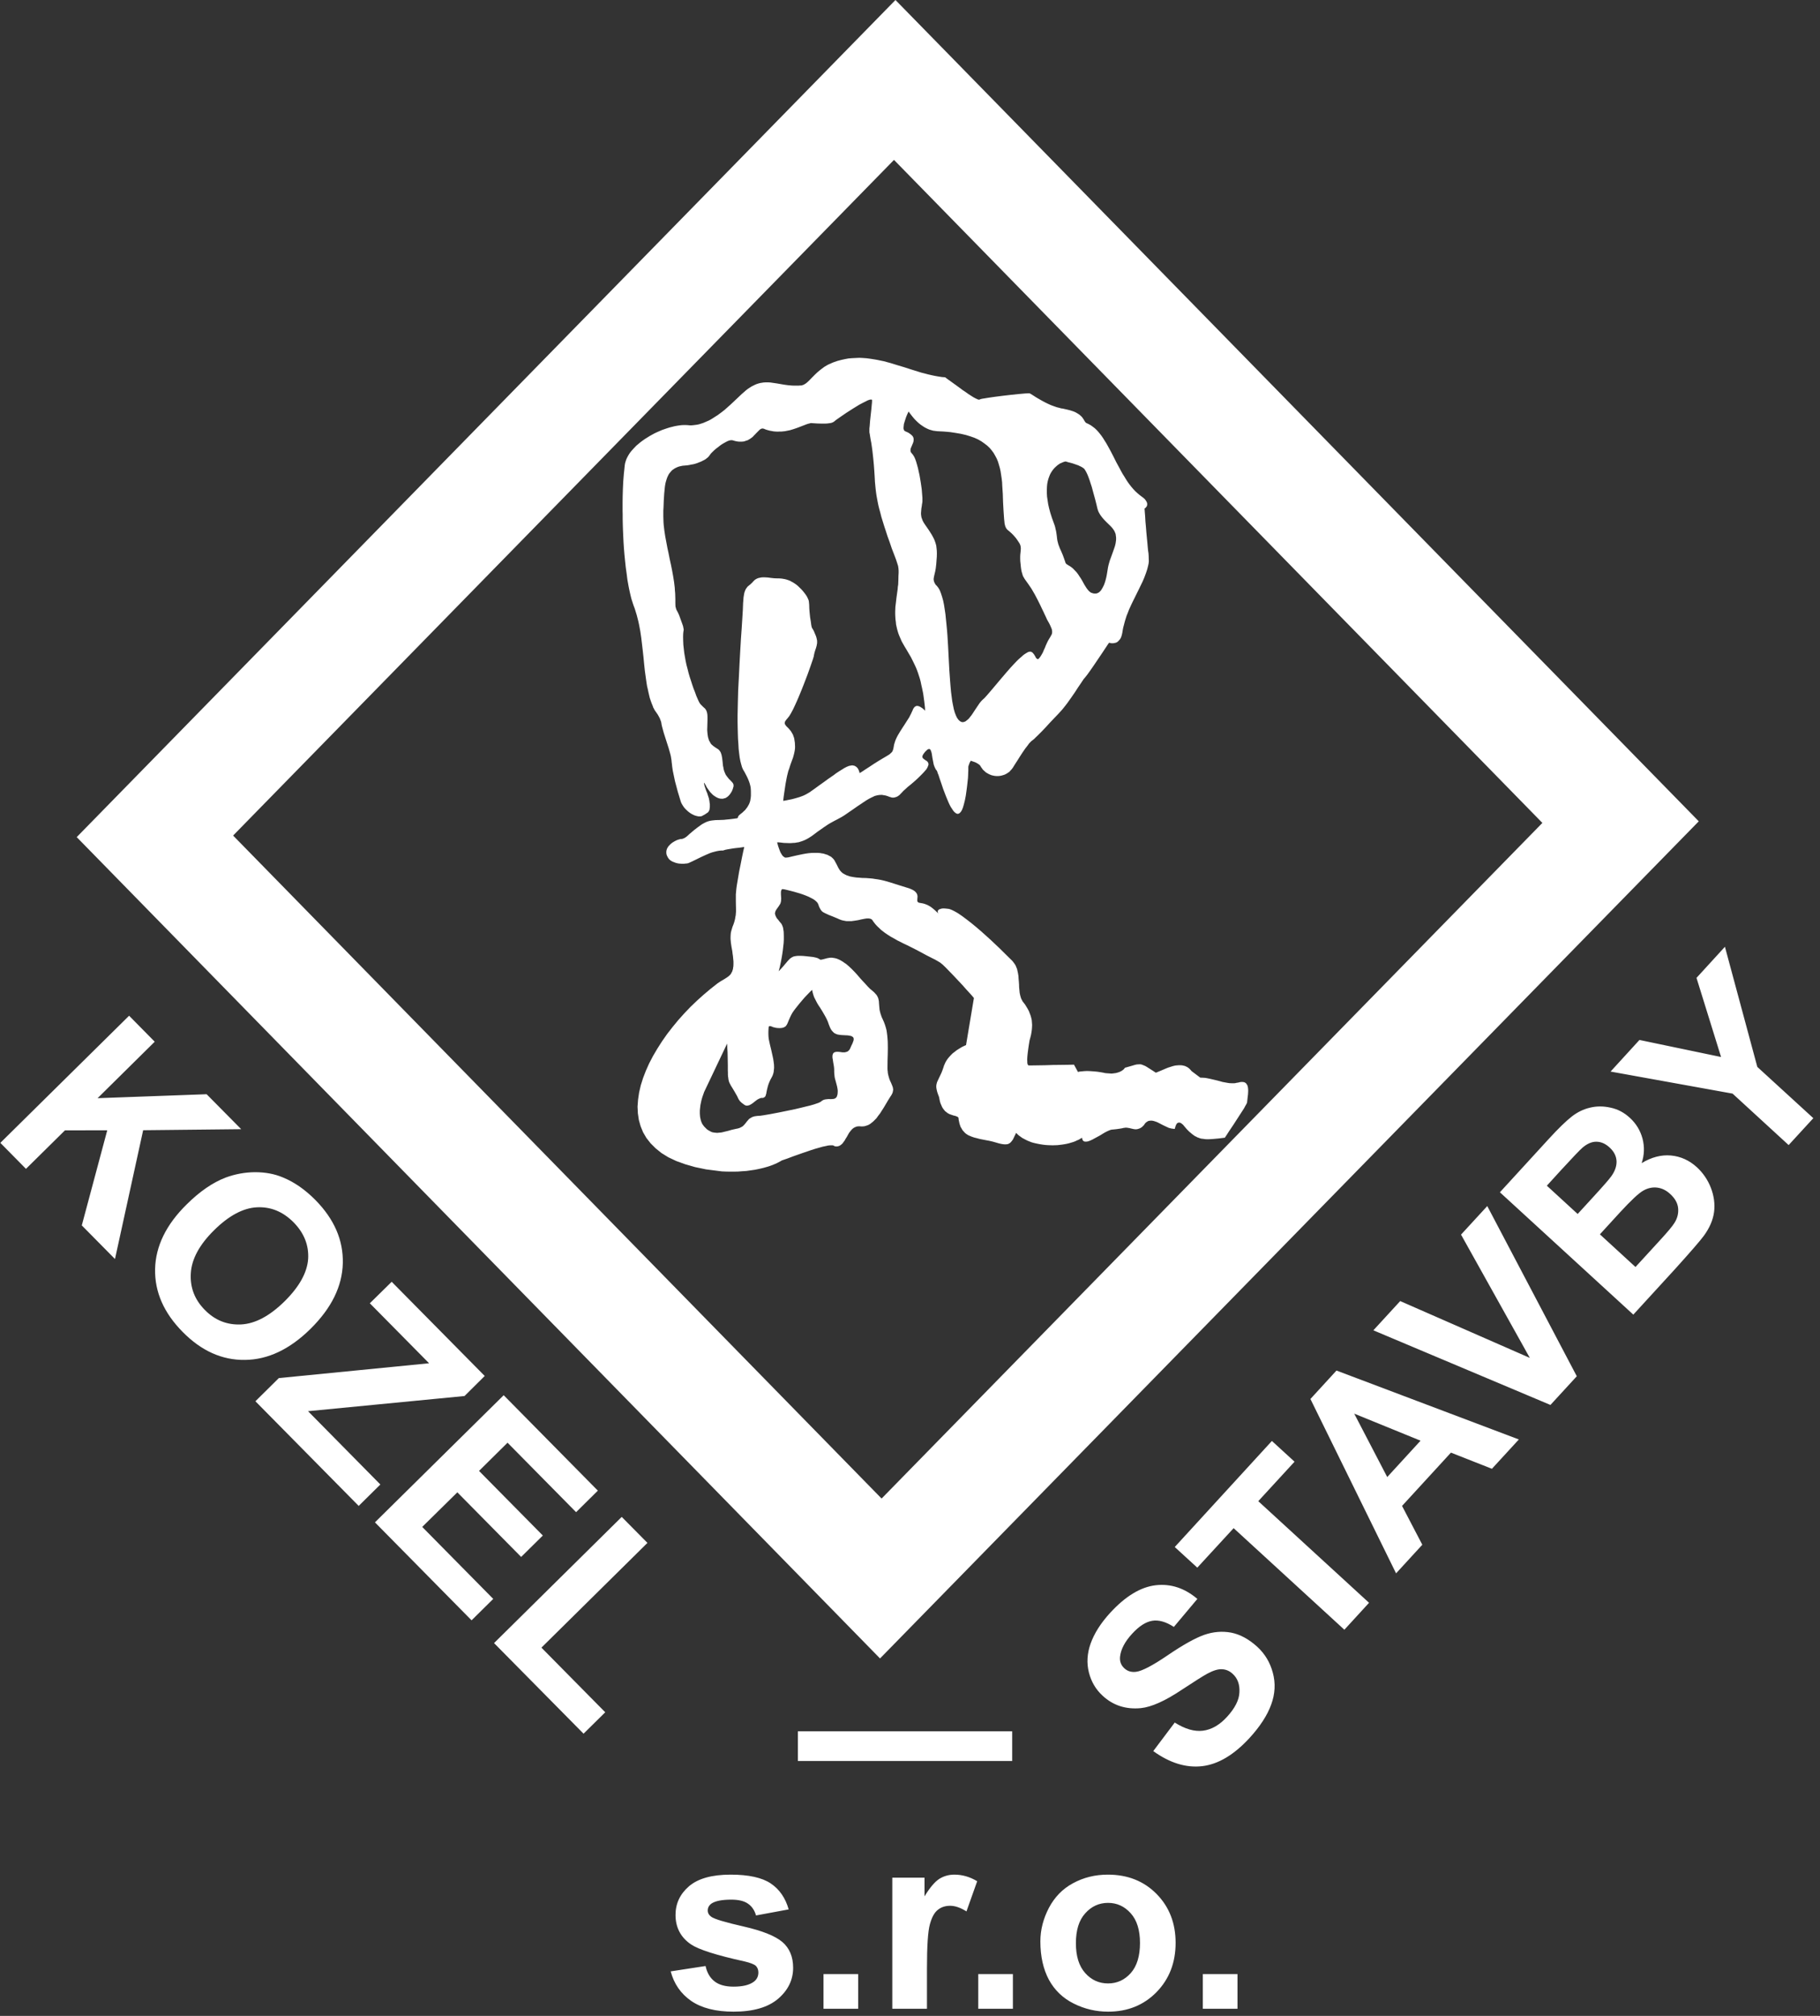 <svg width="84" height="93" viewBox="0 0 84 93" fill="none" xmlns="http://www.w3.org/2000/svg">
<rect x="0" y="0" width="84" height="93" fill="#333333" stroke="none"/>
<path fill-rule="evenodd" clip-rule="evenodd" d="M3.541 38.619L41.329 0L78.405 37.89L40.617 76.51L3.541 38.619ZM55.515 92.671V91.072H57.115V92.671H55.515ZM48.017 89.561C48.017 89.031 48.151 88.516 48.41 88.018C48.673 87.52 49.041 87.139 49.523 86.88C50.006 86.617 50.541 86.483 51.132 86.483C52.047 86.483 52.797 86.782 53.384 87.378C53.967 87.973 54.259 88.723 54.259 89.63C54.259 90.546 53.964 91.303 53.376 91.906C52.785 92.506 52.043 92.805 51.144 92.805C50.59 92.805 50.063 92.684 49.56 92.433C49.054 92.182 48.673 91.813 48.41 91.331C48.151 90.845 48.017 90.257 48.017 89.561ZM49.657 89.646C49.657 90.246 49.799 90.703 50.087 91.024C50.371 91.343 50.723 91.502 51.14 91.502C51.557 91.502 51.905 91.343 52.19 91.024C52.473 90.703 52.615 90.242 52.615 89.634C52.615 89.042 52.473 88.585 52.19 88.269C51.905 87.949 51.557 87.786 51.14 87.786C50.723 87.786 50.371 87.949 50.087 88.269C49.799 88.585 49.657 89.046 49.657 89.646ZM45.15 92.671V91.072H46.749V92.671H45.15ZM42.783 92.671H41.183V86.624H42.67V87.484C42.921 87.074 43.152 86.806 43.355 86.677C43.557 86.551 43.788 86.483 44.047 86.483C44.412 86.483 44.761 86.583 45.101 86.787L44.606 88.179C44.334 88.009 44.084 87.92 43.853 87.92C43.63 87.92 43.44 87.981 43.286 88.107C43.127 88.228 43.006 88.451 42.917 88.776C42.828 89.099 42.783 89.775 42.783 90.801V92.671ZM38.008 92.671V91.072H39.608V92.671H38.008ZM30.955 90.946L32.564 90.699C32.632 91.011 32.77 91.246 32.981 91.409C33.187 91.57 33.479 91.651 33.856 91.651C34.269 91.651 34.581 91.579 34.791 91.424C34.933 91.319 35.002 91.173 35.002 90.995C35.002 90.873 34.961 90.772 34.889 90.695C34.808 90.618 34.629 90.55 34.35 90.484C33.062 90.201 32.243 89.938 31.895 89.703C31.417 89.379 31.178 88.921 31.178 88.342C31.178 87.82 31.385 87.378 31.798 87.021C32.215 86.664 32.855 86.483 33.722 86.483C34.553 86.483 35.169 86.621 35.569 86.887C35.974 87.159 36.25 87.556 36.4 88.087L34.893 88.366C34.827 88.132 34.706 87.949 34.524 87.824C34.346 87.698 34.087 87.637 33.754 87.637C33.333 87.637 33.029 87.694 32.847 87.811C32.725 87.896 32.665 88.005 32.665 88.135C32.665 88.253 32.717 88.346 32.827 88.427C32.968 88.532 33.467 88.682 34.321 88.876C35.173 89.071 35.768 89.305 36.108 89.59C36.44 89.877 36.606 90.27 36.606 90.78C36.606 91.335 36.376 91.813 35.913 92.21C35.447 92.607 34.763 92.805 33.856 92.805C33.033 92.805 32.381 92.639 31.899 92.308C31.417 91.972 31.106 91.517 30.955 90.946ZM82.553 52.826L79.965 50.452L74.334 49.435L75.667 47.977L79.434 48.763L78.3 45.113L79.612 43.678L81.107 49.22L83.692 51.585L82.553 52.826ZM69.226 55.004L71.483 52.541C71.928 52.055 72.285 51.711 72.544 51.509C72.804 51.306 73.087 51.169 73.386 51.1C73.69 51.026 74.002 51.026 74.334 51.1C74.663 51.169 74.963 51.326 75.225 51.57C75.513 51.833 75.707 52.153 75.809 52.529C75.906 52.907 75.894 53.283 75.768 53.659C76.222 53.385 76.676 53.266 77.122 53.307C77.566 53.348 77.972 53.53 78.324 53.854C78.603 54.114 78.818 54.426 78.964 54.798C79.106 55.17 79.158 55.544 79.111 55.912C79.062 56.285 78.903 56.649 78.637 57.014C78.47 57.24 78.025 57.755 77.303 58.553L75.384 60.648L69.226 55.004ZM71.393 54.7L72.815 56.005L73.561 55.191C74.007 54.705 74.274 54.397 74.366 54.267C74.536 54.033 74.618 53.797 74.61 53.566C74.597 53.332 74.492 53.125 74.294 52.943C74.103 52.764 73.901 52.675 73.686 52.671C73.471 52.667 73.257 52.76 73.042 52.943C72.912 53.052 72.585 53.4 72.046 53.984L71.393 54.7ZM73.841 56.944L75.484 58.451L76.538 57.301C76.951 56.855 77.198 56.56 77.283 56.415C77.421 56.2 77.473 55.973 77.453 55.742C77.43 55.503 77.307 55.284 77.088 55.085C76.907 54.915 76.708 54.819 76.497 54.79C76.283 54.762 76.072 54.802 75.858 54.919C75.643 55.033 75.278 55.378 74.759 55.941L73.841 56.944ZM71.559 64.815L63.386 61.372L64.625 60.023L70.607 62.644L67.432 56.957L68.643 55.64L72.775 63.491L71.559 64.815ZM70.101 66.407L68.858 67.76L66.966 67.015L64.71 69.473L65.645 71.264L64.434 72.584L60.481 64.54L61.684 63.228L70.101 66.407ZM65.564 66.464L62.502 65.216L64.026 68.141L65.564 66.464ZM62.048 75.185L56.937 70.499L55.26 72.321L54.219 71.369L58.703 66.476L59.748 67.433L58.074 69.254L63.187 73.942L62.048 75.185ZM53.227 80.784L54.219 79.467C54.693 79.766 55.126 79.892 55.519 79.843C55.912 79.794 56.285 79.584 56.629 79.207C56.997 78.806 57.192 78.425 57.204 78.069C57.224 77.709 57.119 77.425 56.892 77.219C56.746 77.085 56.584 77.016 56.402 77.008C56.219 76.996 55.997 77.065 55.726 77.21C55.543 77.308 55.146 77.559 54.542 77.956C53.769 78.474 53.137 78.754 52.651 78.802C51.967 78.867 51.379 78.681 50.893 78.232C50.577 77.943 50.367 77.588 50.257 77.157C50.148 76.732 50.172 76.283 50.337 75.821C50.504 75.355 50.8 74.885 51.233 74.411C51.942 73.638 52.643 73.213 53.344 73.132C54.041 73.054 54.676 73.266 55.263 73.763L54.178 75.055C53.813 74.817 53.477 74.724 53.182 74.772C52.882 74.821 52.574 75.019 52.254 75.368C51.922 75.728 51.735 76.08 51.695 76.421C51.671 76.639 51.735 76.821 51.897 76.968C52.043 77.101 52.222 77.154 52.441 77.125C52.715 77.089 53.202 76.834 53.898 76.36C54.595 75.886 55.154 75.574 55.571 75.424C55.989 75.278 56.406 75.242 56.823 75.319C57.236 75.4 57.638 75.618 58.027 75.971C58.378 76.294 58.622 76.696 58.747 77.174C58.877 77.652 58.852 78.142 58.671 78.636C58.492 79.131 58.159 79.645 57.67 80.18C56.952 80.958 56.227 81.391 55.486 81.479C54.742 81.564 53.992 81.334 53.227 80.784ZM36.825 81.241V79.872H46.716V81.241H36.825ZM22.802 75.801L28.695 69.98L29.882 71.179L24.989 76.011L27.934 78.993L26.933 79.981L22.802 75.801ZM17.305 70.231L23.247 64.366L27.593 68.769L26.589 69.762L23.425 66.557L22.109 67.858L25.054 70.839L24.053 71.827L21.108 68.846L19.487 70.442L22.765 73.763L21.765 74.751L17.305 70.231ZM11.788 64.645L12.869 63.576L19.804 62.892L17.069 60.125L18.078 59.133L22.372 63.478L21.44 64.403L14.217 65.103L17.555 68.485L16.555 69.473L11.788 64.645ZM8.616 55.563C9.219 54.964 9.819 54.555 10.407 54.328C10.844 54.166 11.297 54.081 11.767 54.077C12.237 54.077 12.67 54.154 13.059 54.32C13.586 54.535 14.085 54.883 14.562 55.365C15.426 56.245 15.847 57.212 15.822 58.274C15.798 59.335 15.303 60.344 14.336 61.3C13.376 62.248 12.367 62.726 11.31 62.737C10.252 62.754 9.292 62.32 8.433 61.449C7.559 60.566 7.137 59.598 7.158 58.545C7.182 57.492 7.668 56.495 8.616 55.563ZM9.876 56.759C9.204 57.423 8.847 58.083 8.807 58.735C8.766 59.392 8.981 59.955 9.455 60.433C9.924 60.911 10.483 61.133 11.136 61.101C11.78 61.065 12.447 60.712 13.137 60.032C13.817 59.359 14.177 58.707 14.222 58.079C14.259 57.447 14.036 56.884 13.55 56.39C13.059 55.896 12.496 55.665 11.856 55.697C11.221 55.729 10.56 56.082 9.876 56.759ZM0.016 52.724L5.959 46.859L7.141 48.058L4.504 50.663L9.536 50.48L11.132 52.093L6.607 52.141L5.307 58.083L3.775 56.532L4.95 52.144L2.997 52.148L1.199 53.923L0.016 52.724ZM41.933 18.982L41.92 19.018L41.876 19.107L41.82 19.241L41.767 19.403L41.718 19.565L41.71 19.642L41.702 19.715V19.776L41.71 19.804L41.726 19.853L41.746 19.873L41.763 19.885L41.782 19.898L41.856 19.93L41.925 19.962L41.977 19.998L42.026 20.031L42.099 20.096L42.128 20.132L42.16 20.197L42.164 20.233L42.168 20.266V20.298L42.164 20.335L42.16 20.367L42.152 20.399L42.139 20.436L42.083 20.57L42.03 20.695L42.026 20.724L42.022 20.756V20.784L42.03 20.841L42.046 20.865L42.062 20.894L42.086 20.918L42.111 20.95L42.139 20.983L42.164 21.028L42.192 21.068L42.241 21.177L42.285 21.303L42.326 21.445L42.366 21.591L42.403 21.757L42.439 21.919L42.468 22.089L42.496 22.255L42.52 22.421L42.541 22.571L42.553 22.72L42.564 22.854L42.573 22.972V23.138L42.564 23.206L42.553 23.268L42.545 23.336L42.524 23.462L42.513 23.591L42.508 23.661V23.725L42.517 23.794L42.528 23.867L42.553 23.936L42.581 24.012L42.621 24.09L42.674 24.175L42.857 24.438L43.002 24.665L43.059 24.77L43.108 24.864L43.148 24.964L43.184 25.07L43.212 25.176L43.225 25.289L43.237 25.406L43.241 25.536L43.237 25.686L43.225 25.843L43.212 26.018L43.189 26.217L43.165 26.354L43.136 26.476L43.112 26.581L43.095 26.67L43.091 26.719L43.095 26.763L43.103 26.808L43.116 26.848L43.136 26.893L43.161 26.938L43.193 26.986L43.237 27.027L43.31 27.12L43.375 27.233L43.427 27.367L43.48 27.529L43.529 27.703L43.569 27.898L43.601 28.104L43.635 28.331L43.658 28.561L43.683 28.805L43.707 29.06L43.728 29.32L43.76 29.854L43.788 30.397L43.816 30.927L43.853 31.442L43.873 31.689L43.894 31.92L43.922 32.138L43.95 32.353L43.987 32.543L44.023 32.718L44.068 32.875L44.12 33.009L44.173 33.119L44.238 33.208L44.306 33.272L44.383 33.309L44.412 33.313H44.449L44.481 33.309L44.513 33.297L44.549 33.285L44.582 33.264L44.61 33.24L44.642 33.216L44.712 33.155L44.772 33.078L44.837 32.998L44.898 32.908L45.02 32.722L45.141 32.543L45.194 32.463L45.25 32.39L45.303 32.329L45.352 32.28L45.433 32.208L45.534 32.097L45.66 31.952L45.802 31.786L46.125 31.402L46.474 30.992L46.652 30.79L46.826 30.603L46.911 30.514L46.992 30.433L47.077 30.357L47.154 30.291L47.223 30.227L47.296 30.174L47.36 30.134L47.422 30.097L47.478 30.072L47.53 30.064H47.575L47.612 30.081L47.649 30.101L47.705 30.166L47.73 30.198L47.774 30.271L47.81 30.34L47.831 30.368L47.851 30.384L47.876 30.401L47.891 30.405H47.908L47.916 30.401L47.932 30.397L47.944 30.384L47.972 30.352L48.008 30.308L48.074 30.202L48.135 30.093L48.178 29.987L48.227 29.883L48.268 29.777L48.316 29.672L48.365 29.57L48.418 29.477L48.471 29.392L48.531 29.283L48.548 29.246L48.556 29.21L48.56 29.177V29.133L48.556 29.088L48.548 29.044L48.531 28.991L48.507 28.938L48.482 28.878L48.45 28.809L48.41 28.732L48.329 28.59L48.272 28.464L48.216 28.347L48.163 28.23L48.093 28.088L48.013 27.918L47.904 27.699L47.758 27.42L47.677 27.282L47.604 27.156L47.535 27.055L47.474 26.965L47.292 26.71L47.26 26.653L47.223 26.593L47.199 26.532L47.179 26.459L47.154 26.379L47.134 26.281L47.118 26.168L47.105 26.034L47.09 25.896L47.086 25.783V25.682L47.09 25.588L47.105 25.446L47.114 25.329V25.285L47.109 25.232L47.101 25.183L47.081 25.123L47.053 25.066L47.012 25.002L46.96 24.924L46.895 24.831L46.822 24.746L46.757 24.673L46.701 24.617L46.648 24.568L46.563 24.494L46.49 24.434L46.461 24.398L46.437 24.365L46.417 24.324L46.397 24.28L46.38 24.215L46.364 24.143L46.356 24.057L46.344 23.952L46.316 23.551L46.295 23.162L46.283 22.785L46.259 22.425L46.251 22.25L46.231 22.076L46.182 21.753L46.149 21.598L46.105 21.445L46.061 21.299L46.004 21.16L45.934 21.028L45.862 20.901L45.773 20.78L45.675 20.663L45.562 20.557L45.437 20.461L45.299 20.363L45.145 20.274L44.975 20.197L44.789 20.132L44.582 20.068L44.355 20.015L44.116 19.974L43.853 19.934L43.569 19.909L43.261 19.893L43.197 19.885L43.136 19.877L43.071 19.869L42.901 19.821L42.84 19.796L42.787 19.772L42.682 19.719L42.581 19.654L42.488 19.59L42.398 19.517L42.318 19.443L42.241 19.367L42.175 19.294L42.111 19.217L42.01 19.087L41.933 18.982ZM34.35 39.073L34.302 39.284L34.245 39.556L34.184 39.868L34.115 40.204L34.058 40.54L34.005 40.856L33.985 41.005L33.973 41.139L33.962 41.26V41.568L33.965 41.751L33.969 41.913V42.067L33.962 42.144L33.957 42.221L33.941 42.297L33.928 42.382L33.909 42.463L33.884 42.552L33.852 42.646L33.811 42.747L33.779 42.852L33.75 42.95L33.73 43.043L33.722 43.136L33.718 43.225V43.319L33.726 43.404L33.734 43.497L33.762 43.683L33.799 43.886L33.811 43.995L33.828 44.105L33.852 44.356V44.485L33.847 44.59L33.835 44.643L33.832 44.692L33.819 44.736L33.807 44.773L33.795 44.813L33.779 44.845L33.758 44.878L33.743 44.915L33.698 44.971L33.649 45.019L33.592 45.064L33.535 45.104L33.406 45.185L33.265 45.267L33.114 45.368L32.795 45.619L32.483 45.882L32.175 46.158L31.871 46.449L31.584 46.749L31.304 47.061L31.04 47.382L30.789 47.705L30.554 48.041L30.339 48.378L30.141 48.714L29.963 49.054L29.809 49.398L29.68 49.734L29.574 50.07L29.497 50.403L29.449 50.731L29.425 51.051L29.44 51.364L29.485 51.666L29.566 51.955L29.68 52.234L29.833 52.497L30.028 52.745L30.259 52.975L30.53 53.194L30.846 53.389L31.215 53.563L31.628 53.712L32.081 53.842L32.592 53.948L33.155 54.02L33.321 54.041L33.495 54.048L33.682 54.052H33.872L34.062 54.048L34.261 54.033L34.455 54.02L34.852 53.963L35.046 53.923L35.237 53.878L35.424 53.825L35.513 53.797L35.602 53.765L35.687 53.733L35.857 53.659L36.011 53.578L36.087 53.534L36.323 53.453L36.646 53.332L37.028 53.198L37.42 53.064L37.619 53L37.806 52.947L37.98 52.898L38.137 52.866L38.206 52.849L38.271 52.841L38.331 52.837H38.425L38.461 52.845L38.49 52.858L38.506 52.874L38.563 52.886L38.607 52.89L38.656 52.886L38.7 52.874L38.737 52.862L38.777 52.841L38.85 52.785L38.883 52.752L38.911 52.716L38.939 52.675L38.975 52.631L39.028 52.537L39.085 52.448L39.138 52.352L39.194 52.254L39.227 52.214L39.26 52.169L39.292 52.133L39.328 52.093L39.368 52.059L39.406 52.031L39.449 52.008L39.498 51.987L39.547 51.97L39.6 51.963L39.653 51.959L39.713 51.963L39.778 51.967L39.891 51.959L39.948 51.942L40.001 51.926L40.061 51.906L40.114 51.878L40.163 51.849L40.215 51.808L40.26 51.772L40.309 51.732L40.45 51.59L40.531 51.477L40.617 51.367L40.694 51.245L40.77 51.128L40.843 51.007L40.977 50.78L41.106 50.573L41.135 50.533L41.159 50.488L41.179 50.448L41.196 50.412L41.204 50.378L41.212 50.342L41.216 50.31L41.224 50.278L41.216 50.212L41.204 50.152L41.183 50.095L41.127 49.957L41.094 49.889L41.058 49.804L41.03 49.719L41.002 49.617L40.977 49.504L40.973 49.439L40.964 49.375L40.961 49.301V49.228L40.964 48.925L40.973 48.629L40.977 48.345L40.973 48.066L40.964 47.932L40.953 47.798L40.936 47.66L40.917 47.531L40.883 47.401L40.843 47.272L40.794 47.142L40.738 47.017L40.709 46.956L40.685 46.899L40.665 46.838L40.645 46.782L40.617 46.681L40.596 46.587L40.58 46.417L40.568 46.264L40.564 46.19L40.551 46.126L40.535 46.056L40.507 45.988L40.486 45.956L40.471 45.922L40.446 45.89L40.349 45.782L40.26 45.704L40.154 45.616L40.045 45.506L39.936 45.384L39.814 45.255L39.693 45.121L39.572 44.979L39.446 44.841L39.316 44.708L39.183 44.582L39.045 44.465L38.975 44.42L38.907 44.371L38.834 44.327L38.761 44.286L38.692 44.254L38.62 44.226L38.546 44.205L38.473 44.193L38.397 44.181H38.324L38.246 44.193L38.178 44.205L38.008 44.25L37.919 44.271L37.882 44.275L37.866 44.271L37.846 44.267L37.83 44.254L37.793 44.23L37.724 44.197L37.672 44.181L37.602 44.165L37.517 44.148L37.226 44.116L37.072 44.101L36.943 44.096H36.829L36.74 44.105L36.659 44.12L36.622 44.129L36.557 44.161L36.529 44.177L36.469 44.218L36.416 44.271L36.359 44.331L36.298 44.404L36.225 44.489L36.148 44.582L36.051 44.688L35.938 44.809L35.991 44.611L36.047 44.343L36.076 44.19L36.104 44.023L36.128 43.857L36.168 43.508L36.176 43.347V43.185L36.172 43.035L36.168 42.966L36.157 42.901L36.148 42.837L36.136 42.779L36.116 42.727L36.096 42.678L36.076 42.634L36.047 42.597L35.97 42.505L35.906 42.419L35.868 42.382L35.845 42.342L35.82 42.306L35.804 42.265L35.788 42.229L35.779 42.193L35.768 42.156V42.119L35.779 42.083L35.788 42.046L35.808 42.002L35.832 41.961L35.934 41.819L36.011 41.698L36.023 41.666L36.035 41.629L36.043 41.593L36.051 41.548V41.5L36.055 41.447L36.051 41.39L36.043 41.26V41.156L36.047 41.115L36.059 41.086L36.063 41.062L36.072 41.046L36.087 41.03L36.104 41.018H36.14L36.148 41.022L36.21 41.03L36.38 41.071L36.618 41.131L36.898 41.212L37.043 41.26L37.185 41.313L37.323 41.37L37.445 41.434L37.506 41.464L37.558 41.496L37.606 41.528L37.687 41.6L37.721 41.638L37.744 41.674L37.765 41.715L37.789 41.783L37.813 41.848L37.842 41.9L37.866 41.949L37.894 41.989L37.923 42.027L37.959 42.059L37.999 42.087L38.048 42.112L38.101 42.14L38.166 42.168L38.239 42.204L38.416 42.273L38.652 42.371L38.72 42.403L38.781 42.427L38.85 42.452L38.915 42.467L39.045 42.492L39.109 42.496H39.296L39.413 42.48L39.527 42.463L39.636 42.444L39.737 42.419L39.839 42.399L39.931 42.382L40.012 42.371H40.09L40.122 42.375L40.187 42.391L40.215 42.403L40.239 42.423L40.264 42.448L40.309 42.516L40.358 42.581L40.41 42.646L40.462 42.703L40.523 42.764L40.58 42.816L40.641 42.877L40.705 42.93L40.835 43.03L40.973 43.124L41.119 43.217L41.268 43.298L41.414 43.383L41.722 43.538L41.876 43.61L42.175 43.759L42.464 43.91L42.772 44.076L43.002 44.193L43.165 44.275L43.29 44.347L43.346 44.38L43.399 44.412L43.452 44.456L43.512 44.505L43.642 44.63L43.816 44.809L44.023 45.023L44.225 45.238L44.419 45.444L44.591 45.639L44.74 45.801L44.857 45.931L44.926 46.012L44.95 46.041L44.586 48.215L44.553 48.228L44.457 48.272L44.392 48.304L44.319 48.349L44.238 48.398L44.149 48.455L44.064 48.523L43.97 48.593L43.885 48.678L43.804 48.767L43.76 48.819L43.724 48.867L43.686 48.925L43.654 48.977L43.622 49.038L43.597 49.099L43.569 49.159L43.549 49.228L43.505 49.354L43.464 49.463L43.42 49.56L43.31 49.791L43.25 49.921L43.233 49.981L43.217 50.051L43.212 50.123L43.217 50.193L43.233 50.282L43.257 50.378L43.294 50.488L43.342 50.614L43.359 50.703L43.375 50.784L43.395 50.861L43.42 50.93L43.448 50.99L43.472 51.051L43.501 51.104L43.533 51.152L43.597 51.233L43.63 51.27L43.671 51.298L43.703 51.326L43.735 51.351L43.776 51.371L43.809 51.392L43.881 51.419L44.015 51.464L44.079 51.477L44.132 51.496L44.173 51.513L44.193 51.525L44.213 51.534L44.225 51.549L44.238 51.57L44.246 51.659L44.266 51.751L44.283 51.833L44.331 51.978L44.368 52.04L44.4 52.097L44.432 52.148L44.521 52.246L44.562 52.286L44.614 52.323L44.663 52.356L44.716 52.384L44.776 52.408L44.833 52.433L44.959 52.477L45.088 52.509L45.226 52.546L45.518 52.603L45.668 52.631L45.821 52.667L45.979 52.712L46.093 52.745L46.194 52.769L46.283 52.785L46.361 52.792H46.433L46.518 52.781L46.542 52.769L46.571 52.756L46.595 52.741L46.636 52.712L46.676 52.667L46.712 52.622L46.749 52.571L46.818 52.428L46.899 52.263L46.956 52.323L47.024 52.384L47.098 52.437L47.175 52.493L47.256 52.537L47.341 52.582L47.434 52.627L47.523 52.663L47.62 52.7L47.721 52.728L47.827 52.752L47.928 52.773L48.033 52.792L48.142 52.809L48.252 52.822L48.365 52.83L48.584 52.837L48.697 52.833L48.803 52.83L48.913 52.817L49.017 52.805L49.123 52.788L49.228 52.769L49.33 52.745L49.523 52.688L49.613 52.656L49.698 52.615L49.787 52.578L49.864 52.533L49.941 52.486L49.946 52.533L49.961 52.574L49.974 52.607L49.997 52.631L50.026 52.651L50.054 52.663L50.091 52.667H50.131L50.172 52.663L50.212 52.656L50.309 52.622L50.415 52.574L50.524 52.514L50.751 52.392L50.978 52.254L51.079 52.201L51.176 52.157L51.257 52.125L51.294 52.116L51.331 52.112L51.521 52.093L51.667 52.072L51.772 52.055L51.857 52.035L51.897 52.031L51.934 52.023H52.015L52.064 52.035L52.116 52.04L52.173 52.055L52.319 52.088L52.388 52.097H52.449L52.505 52.088L52.558 52.072L52.606 52.055L52.651 52.031L52.687 52.008L52.724 51.978L52.753 51.946L52.776 51.926L52.801 51.902L52.825 51.861L52.834 51.849L52.866 51.808L52.902 51.776L52.938 51.751L52.979 51.727L53.012 51.711L53.056 51.704L53.093 51.7H53.174L53.218 51.708L53.263 51.719L53.303 51.732L53.397 51.764L53.486 51.808L53.675 51.906L53.862 51.995L53.951 52.035L54.049 52.059L54.093 52.068L54.138 52.072L54.183 52.08L54.226 52.072L54.23 52.048L54.243 51.991L54.255 51.959L54.271 51.918L54.283 51.885L54.308 51.849L54.332 51.817L54.364 51.8L54.381 51.796L54.4 51.789H54.442L54.462 51.796L54.485 51.804L54.514 51.817L54.538 51.837L54.567 51.861L54.604 51.889L54.632 51.926L54.664 51.963L54.721 52.031L54.778 52.097L54.891 52.21L54.944 52.254L55.001 52.303L55.053 52.343L55.105 52.38L55.154 52.416L55.207 52.437L55.26 52.469L55.312 52.486L55.361 52.505L55.413 52.522L55.466 52.533L55.519 52.537L55.628 52.554L55.741 52.558L55.855 52.554L55.977 52.546L56.24 52.522L56.531 52.486L56.608 52.371L56.738 52.169L56.908 51.918L57.419 51.128L57.475 51.022L57.524 50.937L57.553 50.877L57.56 50.837L57.572 50.727L57.589 50.578L57.6 50.492L57.605 50.407L57.609 50.318L57.605 50.233L57.6 50.193L57.596 50.156L57.585 50.119L57.577 50.083L57.56 50.051L57.54 50.023L57.524 49.994L57.5 49.97L57.471 49.949L57.443 49.934L57.402 49.921L57.366 49.917L57.322 49.913L57.269 49.917L57.216 49.925L57.16 49.941L57.107 49.949L57.058 49.957L57.009 49.97L56.956 49.974H56.852L56.746 49.97L56.637 49.953L56.418 49.913L56.308 49.881L56.082 49.824L55.855 49.771L55.741 49.747L55.624 49.726L55.515 49.719L55.397 49.715L54.997 49.415L54.956 49.366L54.919 49.326L54.875 49.285L54.831 49.252L54.789 49.224L54.742 49.203L54.697 49.18L54.599 49.156L54.555 49.148L54.502 49.143H54.4L54.349 49.148L54.287 49.152L54.234 49.159L54.13 49.184L53.903 49.256L53.794 49.301L53.567 49.398L53.348 49.488L53.108 49.333L52.93 49.22L52.853 49.175L52.785 49.148L52.724 49.123L52.663 49.103L52.602 49.099L52.464 49.107L52.379 49.127L52.185 49.184L51.914 49.261L51.905 49.281L51.873 49.322L51.841 49.35L51.805 49.378L51.76 49.407L51.707 49.435L51.65 49.46L51.578 49.483L51.497 49.504L51.408 49.516L51.306 49.528L51.189 49.52L51.128 49.516L51.063 49.511L50.998 49.504L50.93 49.488L50.788 49.463L50.654 49.443L50.532 49.431L50.419 49.422L50.314 49.415L50.22 49.411H50.131L50.05 49.415L49.827 49.435L49.771 49.451H49.751L49.568 49.115L49.487 49.118L49.273 49.123L48.96 49.127L48.596 49.131L48.223 49.143L47.887 49.148L47.624 49.152H47.483L47.466 49.148L47.45 49.135L47.442 49.123L47.43 49.103L47.422 49.074L47.417 49.046L47.413 49.014V48.969L47.409 48.884L47.413 48.787L47.422 48.682L47.434 48.572L47.462 48.357L47.49 48.171L47.511 48.041L47.519 47.993L47.555 47.863L47.587 47.734L47.608 47.612L47.624 47.499L47.632 47.389L47.636 47.276L47.62 47.065L47.596 46.959L47.568 46.859L47.53 46.757L47.49 46.653L47.438 46.551L47.309 46.34L47.223 46.23L47.19 46.186L47.166 46.134L47.138 46.085L47.118 46.032L47.086 45.919L47.073 45.858L47.061 45.801L47.049 45.676L47.037 45.554L47.033 45.421L47.024 45.287L47.012 45.157L47.005 45.028L46.984 44.898L46.956 44.773L46.944 44.711L46.895 44.59L46.871 44.534L46.835 44.477L46.797 44.424L46.757 44.371L46.716 44.322L46.461 44.072L46.121 43.736L45.713 43.351L45.494 43.153L45.271 42.954L45.044 42.76L44.821 42.577L44.606 42.411L44.4 42.257L44.298 42.188L44.209 42.127L44.116 42.074L44.031 42.027L43.946 41.986L43.877 41.957L43.809 41.933L43.748 41.925L43.635 41.913L43.549 41.908L43.472 41.913L43.416 41.929L43.367 41.945L43.335 41.961L43.31 41.982L43.29 42.006L43.282 42.034V42.083L43.286 42.103L43.297 42.136L43.302 42.152L43.29 42.131L43.241 42.078L43.165 42.006L43.067 41.921L43.01 41.876L42.95 41.832L42.881 41.791L42.808 41.751L42.739 41.723L42.658 41.694L42.577 41.674L42.5 41.662L42.464 41.653L42.432 41.649L42.398 41.641L42.366 41.617L42.354 41.6L42.342 41.589L42.338 41.568V41.487L42.346 41.386V41.334L42.334 41.277L42.322 41.249L42.309 41.216L42.289 41.188L42.265 41.16L42.237 41.131L42.205 41.103L42.16 41.075L42.111 41.046L42.054 41.022L41.994 40.994L41.92 40.969L41.84 40.945L41.527 40.848L41.272 40.767L41.049 40.697L40.839 40.637L40.738 40.612L40.628 40.588L40.515 40.568L40.398 40.552L40.268 40.531L40.122 40.519L39.965 40.507L39.786 40.503L39.653 40.491L39.527 40.483L39.417 40.467L39.316 40.45L39.223 40.431L39.142 40.402L39.069 40.378L39.004 40.345L38.943 40.312L38.89 40.28L38.85 40.244L38.809 40.204L38.777 40.167L38.745 40.123L38.696 40.042L38.607 39.864L38.514 39.693L38.486 39.653L38.45 39.611L38.412 39.575L38.369 39.535L38.316 39.503L38.259 39.475L38.194 39.438L38.125 39.418L37.999 39.377L37.931 39.369L37.866 39.356L37.728 39.345H37.591L37.453 39.349L37.315 39.361L37.177 39.381L37.048 39.405L36.792 39.458L36.578 39.507L36.395 39.551L36.327 39.56L36.27 39.564H36.25L36.229 39.56L36.21 39.551L36.193 39.539L36.153 39.511L36.12 39.479L36.087 39.434L36.059 39.385L36.027 39.333L36.002 39.276L35.958 39.158L35.917 39.041L35.889 38.94L35.868 38.863L35.906 38.859H35.917L36.047 38.871L36.172 38.887L36.295 38.891L36.404 38.895H36.505L36.602 38.887L36.691 38.883L36.776 38.867L36.861 38.855L37.015 38.806L37.08 38.782L37.149 38.753L37.214 38.721L37.283 38.684L37.343 38.648L37.469 38.567L37.594 38.474L37.728 38.372L37.874 38.271L38.028 38.162L38.202 38.045L38.295 37.988L38.397 37.931L38.501 37.874L38.62 37.813L38.733 37.752L38.85 37.688L38.975 37.611L39.098 37.526L39.357 37.348L39.62 37.165L39.75 37.08L39.875 36.995L39.993 36.918L40.11 36.849L40.22 36.793L40.324 36.744L40.373 36.719L40.422 36.708L40.462 36.696L40.507 36.687L40.584 36.675L40.653 36.672H40.718L40.775 36.683L40.827 36.691L40.876 36.7L40.924 36.715L40.968 36.728L41.046 36.76L41.123 36.781L41.159 36.793L41.204 36.797H41.244L41.289 36.789L41.333 36.776L41.374 36.764L41.41 36.748L41.442 36.728L41.508 36.683L41.565 36.623L41.625 36.562L41.697 36.485L41.787 36.404L41.892 36.307L42.058 36.173L42.209 36.043L42.338 35.926L42.447 35.82L42.545 35.723L42.626 35.638L42.694 35.561L42.751 35.497L42.791 35.431L42.819 35.375L42.836 35.327L42.853 35.282V35.246L42.848 35.213L42.832 35.181L42.819 35.153L42.8 35.132L42.776 35.112L42.747 35.091L42.719 35.075L42.666 35.038L42.617 34.998L42.597 34.982L42.573 34.934V34.897L42.577 34.864L42.597 34.828L42.621 34.783L42.658 34.735L42.698 34.683L42.743 34.638L42.776 34.609L42.804 34.581L42.861 34.556L42.881 34.553L42.906 34.556L42.938 34.581L42.953 34.605L42.962 34.63L42.986 34.69L43.006 34.775L43.035 34.966L43.075 35.172L43.095 35.274L43.132 35.375L43.172 35.461L43.197 35.505L43.225 35.537L43.241 35.561L43.261 35.606L43.278 35.667L43.31 35.739L43.371 35.926L43.448 36.149L43.529 36.392L43.626 36.647L43.675 36.772L43.728 36.898L43.776 37.012L43.828 37.125L43.881 37.226L43.938 37.312L43.99 37.392L44.043 37.457L44.096 37.501L44.149 37.534L44.202 37.546L44.254 37.534L44.306 37.497L44.355 37.441L44.404 37.356L44.449 37.238L44.489 37.097L44.533 36.923L44.574 36.712L44.61 36.46L44.638 36.238L44.659 36.047L44.676 35.886L44.683 35.744L44.687 35.63L44.691 35.537V35.403L44.695 35.35L44.712 35.298L44.732 35.246L44.748 35.197L44.789 35.123L44.808 35.095L44.865 35.116L45.003 35.164L45.08 35.201L45.153 35.246L45.218 35.294L45.258 35.35L45.286 35.399L45.324 35.448L45.356 35.497L45.392 35.533L45.433 35.569L45.477 35.61L45.518 35.642L45.615 35.699L45.664 35.723L45.713 35.744L45.764 35.764L45.87 35.788L45.923 35.796L45.979 35.801H46.085L46.138 35.796L46.19 35.788L46.242 35.776L46.348 35.744L46.405 35.72L46.449 35.695L46.498 35.667L46.542 35.635L46.591 35.602L46.627 35.557L46.672 35.512L46.705 35.472L46.745 35.419L46.835 35.274L46.948 35.1L47.065 34.913L47.194 34.715L47.32 34.532L47.442 34.375L47.494 34.301L47.547 34.245L47.596 34.196L47.636 34.164L47.681 34.131L47.738 34.082L47.806 34.014L47.887 33.937L48.066 33.759L48.264 33.552L48.459 33.338L48.657 33.13L48.831 32.949L48.969 32.798L49.03 32.73L49.098 32.645L49.175 32.548L49.257 32.442L49.423 32.208L49.593 31.964L49.751 31.721L49.897 31.506L50.01 31.336L50.095 31.235L50.184 31.122L50.33 30.919L50.509 30.66L50.698 30.38L50.881 30.109L51.034 29.878L51.144 29.712L51.189 29.651L51.209 29.655L51.27 29.672L51.31 29.675H51.351L51.408 29.672L51.512 29.647L51.565 29.619L51.614 29.579L51.634 29.554L51.659 29.53L51.682 29.501L51.707 29.469L51.748 29.388L51.76 29.343L51.776 29.295L51.801 29.182L51.82 29.06L51.841 28.95L51.873 28.833L51.901 28.723L51.93 28.619L51.962 28.517L51.995 28.412L52.035 28.315L52.112 28.117L52.197 27.93L52.286 27.743L52.375 27.565L52.553 27.205L52.728 26.844L52.809 26.658L52.882 26.464L52.914 26.37L52.947 26.269L52.974 26.164L52.999 26.062L53.016 25.973L53.023 25.884L53.019 25.783L53.016 25.665L53.008 25.536L52.987 25.39L52.971 25.223L52.955 25.038L52.934 24.823L52.91 24.572L52.889 24.309L52.866 24.054L52.853 23.823L52.838 23.636L52.829 23.51L52.825 23.462L52.838 23.453L52.87 23.43L52.91 23.381L52.93 23.353L52.942 23.316L52.947 23.279V23.235L52.938 23.194L52.919 23.146L52.886 23.093L52.842 23.032L52.781 22.975L52.7 22.915L52.594 22.834L52.489 22.745L52.392 22.656L52.298 22.554L52.209 22.45L52.12 22.335L52.039 22.222L51.962 22.101L51.886 21.976L51.808 21.853L51.735 21.721L51.667 21.591L51.525 21.332L51.395 21.072L51.261 20.813L51.128 20.57L51.059 20.448L50.987 20.335L50.917 20.221L50.845 20.116L50.771 20.019L50.694 19.925L50.613 19.836L50.532 19.76L50.443 19.691L50.354 19.626L50.261 19.573L50.167 19.528L50.148 19.52L50.131 19.513L50.12 19.5L50.103 19.488L50.078 19.456L50.054 19.419L50.031 19.379L50.002 19.33L49.969 19.282L49.929 19.229L49.876 19.18L49.816 19.128L49.734 19.075L49.642 19.022L49.528 18.974L49.387 18.929L49.228 18.889L49.041 18.848L48.973 18.84L48.908 18.82L48.839 18.803L48.775 18.787L48.637 18.739L48.507 18.691L48.378 18.633L48.252 18.572L48.138 18.512L48.029 18.451L47.827 18.334L47.668 18.232L47.564 18.168L47.511 18.143L47.332 18.151L47.041 18.176L46.688 18.212L46.3 18.257L45.915 18.306L45.583 18.354L45.441 18.378L45.331 18.395L45.25 18.415L45.206 18.435L45.194 18.439L45.169 18.435L45.141 18.431L45.105 18.415L45.024 18.378L44.926 18.326L44.812 18.253L44.691 18.176L44.562 18.083L44.428 17.994L44.164 17.799L43.731 17.488L43.622 17.406L43.469 17.394L43.31 17.369L43.152 17.341L42.998 17.309L42.836 17.272L42.682 17.231L42.524 17.191L42.37 17.143L42.058 17.046L41.742 16.944L41.431 16.851L41.115 16.753L40.79 16.665L40.475 16.6L40.309 16.572L40.146 16.547L39.989 16.527L39.827 16.515L39.661 16.507L39.328 16.523L39.162 16.536L38.992 16.568L38.83 16.604L38.656 16.649L38.49 16.706L38.409 16.738L38.331 16.774L38.255 16.806L38.182 16.843L38.052 16.92L37.931 17.009L37.821 17.095L37.721 17.18L37.627 17.269L37.461 17.435L37.388 17.511L37.315 17.584L37.247 17.645L37.209 17.677L37.173 17.702L37.137 17.722L37.105 17.743L37.068 17.758L37.028 17.771L36.995 17.783H36.954L36.849 17.79H36.646L36.554 17.787L36.371 17.771L36.193 17.747L35.861 17.69L35.553 17.645L35.475 17.641H35.322L35.245 17.645L35.091 17.669L35.01 17.69L34.933 17.714L34.852 17.747L34.682 17.832L34.601 17.884L34.508 17.945L34.423 18.013L34.236 18.176L33.989 18.41L33.722 18.661L33.576 18.791L33.435 18.916L33.28 19.035L33.123 19.152L33.038 19.205L32.876 19.309L32.795 19.358L32.709 19.403L32.454 19.513L32.365 19.541L32.28 19.569L32.187 19.59L32.102 19.602L32.013 19.613L31.924 19.622H31.835L31.741 19.613L31.652 19.609H31.555L31.457 19.613L31.352 19.626L31.247 19.642L31.138 19.662L30.911 19.719L30.794 19.755L30.558 19.836L30.445 19.885L30.324 19.938L30.21 19.991L30.093 20.055L29.984 20.116L29.769 20.25L29.659 20.327L29.562 20.399L29.465 20.48L29.372 20.557L29.287 20.646L29.21 20.728L29.132 20.816L29.064 20.905L29.007 20.995L28.954 21.092L28.909 21.185L28.877 21.279L28.849 21.376L28.833 21.477L28.813 21.676L28.792 21.87L28.777 22.061L28.764 22.235L28.748 22.579L28.739 22.887L28.735 23.158V23.587L28.739 23.729V23.948L28.744 24.186L28.752 24.443L28.764 24.709L28.777 24.993L28.796 25.285L28.82 25.58L28.849 25.872L28.881 26.172L28.922 26.464L28.958 26.747L29.007 27.023L29.032 27.152L29.06 27.282L29.088 27.407L29.117 27.529L29.145 27.639L29.181 27.747L29.213 27.849L29.246 27.945L29.298 28.083L29.343 28.23L29.387 28.372L29.461 28.663L29.493 28.809L29.55 29.109L29.595 29.413L29.631 29.716L29.667 30.024L29.7 30.327L29.729 30.631L29.761 30.935L29.801 31.227L29.842 31.515L29.866 31.661L29.899 31.798L29.927 31.932L29.959 32.069L29.991 32.203L30.035 32.333L30.08 32.458L30.129 32.576L30.15 32.641L30.182 32.694L30.206 32.746L30.235 32.79L30.295 32.875L30.352 32.957L30.405 33.05L30.458 33.151L30.477 33.208L30.502 33.268L30.522 33.342L30.534 33.423L30.554 33.512L30.579 33.604L30.607 33.71L30.639 33.823L30.713 34.054L30.866 34.532L30.931 34.764L30.959 34.873L30.976 34.974L30.992 35.072L31 35.164L31.012 35.249L31.021 35.346L31.036 35.452L31.053 35.561L31.153 36.039L31.219 36.286L31.284 36.53L31.352 36.752L31.413 36.955L31.429 37.004L31.45 37.052L31.474 37.097L31.523 37.178L31.58 37.259L31.612 37.295L31.68 37.364L31.754 37.433L31.822 37.486L31.899 37.538L31.976 37.579L32.053 37.615L32.13 37.639L32.203 37.656L32.235 37.664H32.328L32.357 37.656L32.385 37.652L32.409 37.643L32.43 37.627L32.511 37.586L32.58 37.542L32.608 37.522L32.64 37.501L32.665 37.486L32.689 37.461L32.709 37.433L32.742 37.367L32.75 37.323L32.754 37.282L32.762 37.231V37.097L32.75 37.027L32.742 36.955L32.717 36.825L32.677 36.708L32.64 36.59L32.596 36.485L32.523 36.275L32.498 36.173L32.491 36.128V36.109L32.511 36.128L32.56 36.205L32.624 36.327L32.668 36.392L32.774 36.538L32.84 36.606L32.904 36.672L32.981 36.728L33.021 36.752L33.057 36.776L33.102 36.797L33.142 36.817L33.187 36.829L33.227 36.842L33.309 36.849H33.346L33.382 36.846L33.414 36.833L33.446 36.825L33.483 36.817L33.511 36.801L33.539 36.781L33.569 36.764L33.62 36.719L33.665 36.672L33.705 36.619L33.743 36.562L33.775 36.509L33.799 36.453L33.824 36.392L33.835 36.343L33.852 36.298L33.856 36.254V36.222L33.852 36.185L33.819 36.12L33.758 36.051L33.69 35.979L33.649 35.942L33.613 35.897L33.573 35.849L33.539 35.801L33.499 35.748L33.471 35.687L33.443 35.622L33.418 35.553L33.398 35.48L33.386 35.403L33.369 35.331L33.361 35.253L33.346 35.104L33.329 34.966L33.316 34.897L33.305 34.836L33.265 34.715L33.236 34.666L33.203 34.621L33.163 34.577L33.114 34.545L33.013 34.48L32.92 34.415L32.876 34.375L32.831 34.338L32.795 34.286L32.762 34.224L32.725 34.164L32.677 34.006L32.661 33.905L32.649 33.795L32.64 33.67L32.645 33.523L32.653 33.212V33.083L32.649 32.977L32.636 32.892L32.617 32.823L32.592 32.766L32.564 32.722L32.536 32.685L32.458 32.616L32.337 32.495L32.292 32.435L32.252 32.361L32.211 32.272L32.139 32.106L32.077 31.932L32.009 31.762L31.948 31.583L31.891 31.405L31.831 31.223L31.778 31.041L31.733 30.858L31.684 30.676L31.644 30.486L31.612 30.304L31.58 30.117L31.559 29.931L31.539 29.749L31.531 29.566L31.527 29.38L31.531 29.242L31.539 29.154L31.551 29.088L31.555 29.04L31.551 29.012L31.543 28.979L31.535 28.938L31.527 28.89L31.482 28.761L31.344 28.379L31.284 28.249L31.235 28.16L31.206 28.096L31.191 28.032L31.178 27.994L31.174 27.95L31.17 27.824V27.642L31.162 27.379L31.15 27.245L31.142 27.108L31.11 26.844L31.068 26.581L31.021 26.322L30.968 26.058L30.911 25.799L30.858 25.531L30.802 25.272L30.753 25.009L30.704 24.75L30.664 24.487L30.632 24.22L30.623 24.09L30.615 23.823V23.559L30.623 23.421L30.635 23.098L30.656 22.765L30.688 22.45L30.7 22.372L30.713 22.299L30.732 22.222L30.773 22.089L30.798 22.02L30.826 21.959L30.858 21.895L30.891 21.842L30.98 21.736L31.028 21.687L31.081 21.651L31.138 21.611L31.202 21.578L31.272 21.546L31.344 21.521L31.425 21.502L31.51 21.485L31.608 21.477L31.709 21.468L31.81 21.453L31.907 21.432L32.001 21.417L32.094 21.392L32.179 21.364L32.26 21.332L32.345 21.299L32.413 21.266L32.483 21.23L32.543 21.198L32.596 21.16L32.645 21.12L32.689 21.084L32.721 21.043L32.75 21.007L32.782 20.962L32.819 20.914L32.932 20.801L33.001 20.739L33.074 20.679L33.155 20.618L33.236 20.554L33.316 20.497L33.406 20.444L33.487 20.399L33.564 20.359L33.641 20.327L33.71 20.31H33.739L33.767 20.306L33.795 20.31L33.819 20.314L33.904 20.339L33.989 20.359L34.066 20.371L34.143 20.376H34.217L34.285 20.371L34.346 20.363L34.402 20.342L34.463 20.323L34.516 20.306L34.568 20.274L34.617 20.246L34.657 20.217L34.702 20.185L34.742 20.153L34.78 20.112L34.913 19.974L35.059 19.828L35.087 19.804L35.116 19.792L35.14 19.776L35.197 19.768L35.225 19.772L35.254 19.779L35.346 19.817L35.439 19.845L35.528 19.869L35.622 19.885L35.711 19.902L35.804 19.909L35.889 19.913L35.974 19.909H36.063L36.225 19.893L36.306 19.877L36.465 19.845L36.614 19.8L36.76 19.751L36.89 19.703L37.015 19.654L37.124 19.613L37.226 19.573L37.315 19.545L37.356 19.537L37.392 19.524L37.424 19.52H37.457L37.583 19.528L37.724 19.537L37.878 19.541H38.109L38.182 19.537L38.251 19.528L38.312 19.52L38.369 19.509L38.416 19.492L38.457 19.472L38.486 19.456L38.591 19.371L38.794 19.229L39.061 19.046L39.364 18.852L39.515 18.759L39.661 18.67L39.806 18.593L39.936 18.528L40.045 18.472L40.139 18.439L40.203 18.431L40.224 18.435L40.244 18.443L40.248 18.463V18.512L40.244 18.585L40.235 18.67L40.215 18.889L40.187 19.14L40.158 19.407L40.139 19.654L40.126 19.768V19.946L40.139 20.006L40.175 20.233L40.215 20.444L40.244 20.642L40.268 20.825L40.305 21.16L40.333 21.457L40.353 21.732L40.369 21.983L40.382 22.227L40.405 22.473L40.418 22.595L40.434 22.724L40.454 22.862L40.479 23L40.507 23.149L40.539 23.308L40.58 23.474L40.628 23.648L40.677 23.842L40.807 24.264L40.883 24.494L40.964 24.746L41.062 25.013L41.159 25.301L41.276 25.605L41.357 25.82L41.41 25.982L41.451 26.111L41.459 26.168L41.467 26.22L41.475 26.322V26.435L41.467 26.581L41.463 26.763L41.459 26.868L41.455 26.97L41.438 27.076L41.431 27.176L41.402 27.382L41.374 27.586L41.35 27.796L41.325 28.003L41.317 28.213V28.327L41.321 28.432L41.329 28.566L41.346 28.691L41.357 28.809L41.382 28.922L41.406 29.027L41.435 29.129L41.463 29.222L41.499 29.315L41.536 29.404L41.576 29.494L41.612 29.579L41.657 29.66L41.746 29.817L41.844 29.979L41.941 30.146L42.042 30.316L42.135 30.502L42.233 30.705L42.281 30.81L42.326 30.924L42.37 31.045L42.455 31.308L42.492 31.449L42.524 31.604L42.56 31.762L42.609 32.001L42.638 32.212L42.662 32.39L42.691 32.645L42.694 32.726V32.79L42.678 32.77L42.63 32.722L42.597 32.694L42.56 32.665L42.472 32.609L42.427 32.588L42.379 32.571L42.354 32.567H42.309L42.285 32.571L42.237 32.596L42.216 32.612L42.2 32.629L42.18 32.653L42.139 32.718L42.128 32.754L42.086 32.843L42.05 32.924L42.005 33.009L41.965 33.09L41.856 33.26L41.75 33.427L41.641 33.593L41.536 33.759L41.483 33.848L41.435 33.929L41.391 34.014L41.353 34.095L41.321 34.172L41.297 34.249L41.276 34.314L41.261 34.375L41.244 34.475L41.224 34.569L41.208 34.609L41.196 34.65L41.172 34.686L41.143 34.719L41.098 34.76L41.049 34.804L40.989 34.84L40.917 34.885L40.738 34.99L40.535 35.112L40.329 35.242L40.135 35.371L39.952 35.489L39.806 35.586L39.709 35.646L39.672 35.671V35.646L39.653 35.582L39.62 35.501L39.595 35.456L39.559 35.412L39.519 35.375L39.47 35.346L39.446 35.331L39.413 35.322L39.385 35.318L39.349 35.31H39.312L39.223 35.327L39.183 35.334L39.134 35.355L39.081 35.375L39.028 35.403L38.972 35.431L38.85 35.508L38.724 35.586L38.599 35.667L38.482 35.756L38.235 35.926L37.995 36.1L37.768 36.262L37.562 36.412L37.464 36.481L37.379 36.542L37.298 36.59L37.222 36.634L37.149 36.672L37.072 36.708L36.987 36.74L36.898 36.772L36.72 36.825L36.55 36.87L36.266 36.927L36.176 36.942L36.148 36.946L36.153 36.902L36.165 36.789L36.189 36.615L36.221 36.4L36.257 36.16L36.302 35.918L36.327 35.796L36.383 35.569L36.42 35.472L36.48 35.282L36.602 34.949L36.646 34.788L36.663 34.711L36.679 34.63L36.691 34.545L36.695 34.456L36.691 34.366L36.687 34.269L36.671 34.167L36.655 34.063L36.639 34.01L36.618 33.957L36.606 33.912L36.586 33.872L36.541 33.795L36.497 33.722L36.4 33.608L36.31 33.519L36.274 33.479L36.246 33.438L36.234 33.419L36.225 33.398L36.221 33.378V33.334L36.225 33.313L36.234 33.285L36.25 33.26L36.291 33.204L36.319 33.168L36.351 33.135L36.383 33.09L36.424 33.042L36.461 32.981L36.505 32.908L36.597 32.738L36.691 32.539L36.788 32.325L36.89 32.086L36.99 31.842L37.088 31.596L37.27 31.122L37.417 30.709L37.517 30.417L37.558 30.283L37.57 30.21L37.587 30.134L37.606 30.064L37.623 30.008L37.663 29.89L37.692 29.785L37.7 29.732L37.712 29.675V29.554L37.7 29.494L37.683 29.42L37.659 29.343L37.623 29.258L37.562 29.112L37.517 29.031L37.489 28.987L37.469 28.95L37.457 28.906L37.441 28.825L37.424 28.691L37.388 28.468L37.375 28.338L37.364 28.23L37.356 28.128L37.351 28.043L37.347 27.898L37.335 27.775L37.328 27.719L37.311 27.666L37.287 27.614L37.262 27.557L37.226 27.492L37.181 27.427L37.124 27.35L37.052 27.261L36.979 27.18L36.901 27.104L36.825 27.031L36.752 26.97L36.675 26.917L36.597 26.868L36.529 26.832L36.456 26.791L36.38 26.763L36.306 26.738L36.234 26.719L36.161 26.706L36.092 26.694L36.019 26.687L35.946 26.683H35.881L35.735 26.678L35.585 26.662L35.435 26.642L35.29 26.634H35.213L35.14 26.638L35.071 26.653L35.006 26.666L34.941 26.691L34.88 26.723L34.852 26.743L34.82 26.767L34.799 26.791L34.767 26.82L34.723 26.872L34.674 26.917L34.629 26.961L34.585 26.995L34.548 27.027L34.508 27.059L34.476 27.099L34.419 27.18L34.395 27.233L34.37 27.297L34.35 27.367L34.334 27.456L34.317 27.561L34.309 27.675L34.297 27.816L34.285 28.128L34.261 28.521L34.232 28.979L34.196 29.489L34.164 30.04L34.132 30.624L34.103 31.223L34.07 31.827L34.054 32.435L34.042 33.013V33.297L34.047 33.572L34.054 33.836L34.062 34.087L34.079 34.326L34.091 34.549L34.115 34.755L34.139 34.945L34.172 35.119L34.212 35.27L34.249 35.399L34.297 35.505L34.362 35.614L34.419 35.723L34.472 35.824L34.52 35.926L34.561 36.027L34.597 36.128L34.625 36.23L34.646 36.331L34.654 36.432L34.657 36.53V36.708L34.65 36.793L34.625 36.946L34.601 37.023L34.572 37.097L34.536 37.161L34.496 37.231L34.447 37.295L34.395 37.364L34.33 37.425L34.261 37.49L34.184 37.55L34.136 37.59L34.098 37.624L34.083 37.652L34.066 37.671L34.058 37.705L34.054 37.728L34.03 37.745L34.005 37.752L33.973 37.756L33.856 37.773L33.658 37.797L33.528 37.809L33.41 37.822L33.301 37.826L33.203 37.83L33.029 37.834L32.872 37.85L32.795 37.862L32.721 37.879L32.645 37.903L32.568 37.935L32.483 37.979L32.389 38.032L32.292 38.101L32.187 38.178L32.029 38.3L31.907 38.404L31.814 38.482L31.741 38.551L31.684 38.599L31.62 38.644L31.559 38.676L31.478 38.704H31.425L31.357 38.721L31.284 38.742L31.206 38.774L31.13 38.814L31.049 38.863L31.012 38.887L30.976 38.92L30.939 38.948L30.907 38.984L30.875 39.016L30.846 39.048L30.822 39.09L30.798 39.126L30.781 39.167L30.766 39.211L30.757 39.252L30.753 39.296V39.341L30.757 39.385L30.766 39.43L30.785 39.479L30.809 39.526L30.838 39.579L30.875 39.628L30.923 39.677L30.964 39.705L31.004 39.73L31.049 39.754L31.097 39.77L31.142 39.79L31.191 39.806L31.235 39.819L31.287 39.83L31.34 39.839L31.401 39.843L31.454 39.847H31.571L31.64 39.839L31.705 39.834L31.773 39.819L31.944 39.741L32.134 39.649L32.341 39.547L32.56 39.446L32.77 39.356L32.876 39.32L32.981 39.292L33.082 39.267L33.184 39.248L33.272 39.239H33.365L33.479 39.203L33.601 39.179L33.852 39.138L33.977 39.122L34.098 39.11L34.224 39.093L34.35 39.073ZM33.56 48.143L32.494 50.387L32.479 50.435L32.434 50.561L32.406 50.646L32.377 50.748L32.353 50.856L32.328 50.978L32.313 51.104L32.3 51.233V51.367L32.304 51.428L32.309 51.496L32.317 51.557L32.333 51.623L32.345 51.683L32.365 51.74L32.389 51.804L32.417 51.857L32.454 51.91L32.494 51.963L32.536 52.008L32.617 52.088L32.657 52.12L32.702 52.148L32.791 52.197L32.831 52.218L32.876 52.234L32.92 52.242L32.961 52.25L33.005 52.254L33.099 52.263L33.187 52.254L33.284 52.246L33.378 52.226L33.475 52.201L33.576 52.178L33.779 52.12L33.994 52.072L34.047 52.063L34.094 52.048L34.139 52.035L34.176 52.015L34.249 51.978L34.277 51.959L34.306 51.934L34.353 51.885L34.398 51.833L34.435 51.785L34.476 51.732L34.52 51.683L34.561 51.634L34.589 51.61L34.613 51.594L34.65 51.574L34.714 51.534L34.759 51.521L34.804 51.505L34.848 51.496L34.961 51.481L35.026 51.477L35.095 51.472L35.233 51.452L35.541 51.4L35.966 51.319L36.444 51.221L36.695 51.169L36.935 51.112L37.165 51.056L37.384 51.003L37.57 50.95L37.724 50.897L37.793 50.873L37.846 50.845L37.886 50.824L37.914 50.8L37.938 50.78L37.963 50.767L37.991 50.752L38.016 50.739L38.072 50.723L38.129 50.714L38.242 50.703L38.352 50.707L38.401 50.703L38.454 50.699L38.498 50.691L38.543 50.674L38.575 50.65L38.595 50.629L38.607 50.614L38.624 50.589L38.631 50.565L38.639 50.537L38.652 50.5L38.66 50.435L38.664 50.367V50.306L38.656 50.24L38.635 50.123L38.571 49.881L38.535 49.751L38.522 49.686L38.514 49.613L38.506 49.536L38.501 49.451V49.366L38.498 49.29L38.49 49.212L38.478 49.135L38.454 48.997L38.437 48.876L38.425 48.819L38.421 48.767V48.722L38.425 48.678L38.437 48.637L38.45 48.604L38.473 48.576L38.501 48.552L38.543 48.536L38.579 48.527L38.628 48.523H38.676L38.777 48.532L38.883 48.548H38.988L39.085 48.523L39.134 48.499L39.154 48.483L39.17 48.463L39.19 48.447L39.223 48.398L39.239 48.366L39.292 48.244L39.344 48.139L39.364 48.086L39.381 48.037L39.397 47.993L39.401 47.956V47.916L39.393 47.883L39.377 47.855L39.349 47.831L39.312 47.807L39.264 47.79L39.198 47.778L39.13 47.766L38.968 47.758L38.83 47.75L38.761 47.741L38.705 47.734L38.648 47.722L38.591 47.701L38.539 47.677L38.49 47.648L38.445 47.603L38.401 47.556L38.36 47.499L38.32 47.426L38.284 47.341L38.246 47.244L38.21 47.138L38.166 47.037L38.117 46.94L38.065 46.846L37.955 46.656L37.842 46.474L37.781 46.385L37.724 46.292L37.672 46.194L37.574 46L37.538 45.895L37.506 45.782L37.481 45.667L37.464 45.684L37.42 45.724L37.351 45.793L37.258 45.89L37.145 46.008L37.015 46.158L36.869 46.332L36.712 46.53L36.635 46.632L36.569 46.729L36.517 46.823L36.476 46.908L36.408 47.061L36.355 47.191L36.331 47.244L36.302 47.292L36.282 47.316L36.27 47.337L36.229 47.369L36.181 47.393L36.153 47.405L36.124 47.414L36.055 47.426L35.974 47.43L35.889 47.426L35.817 47.418L35.751 47.401L35.691 47.389L35.605 47.352L35.545 47.337H35.52L35.5 47.344L35.484 47.365L35.475 47.397L35.472 47.446L35.468 47.507L35.464 47.588V47.69L35.468 47.807L35.48 47.928L35.505 48.049L35.533 48.179L35.598 48.447L35.658 48.718L35.687 48.856L35.707 48.989L35.723 49.118L35.727 49.248L35.723 49.309L35.715 49.375L35.711 49.431L35.699 49.492L35.683 49.549L35.662 49.609L35.638 49.662L35.553 49.819L35.509 49.917L35.472 50.01L35.443 50.099L35.403 50.257L35.375 50.391L35.367 50.448L35.35 50.5L35.339 50.544L35.318 50.586L35.301 50.597L35.29 50.614L35.273 50.622L35.261 50.629L35.241 50.642L35.22 50.646L35.197 50.65H35.14L35.116 50.654L35.087 50.667L35.063 50.674L35.01 50.699L34.957 50.727L34.852 50.804L34.751 50.886L34.698 50.922L34.646 50.954L34.593 50.982L34.54 50.998L34.516 51.003L34.487 51.007H34.463L34.435 51.003L34.411 50.998L34.383 50.982L34.358 50.971L34.33 50.95L34.232 50.877L34.168 50.816L34.139 50.784L34.123 50.759L34.103 50.731L34.087 50.707L34.022 50.569L33.9 50.355L33.824 50.229L33.762 50.127L33.73 50.079L33.71 50.034L33.686 49.994L33.665 49.949L33.645 49.9L33.62 49.796L33.613 49.726L33.601 49.658L33.596 49.573V49.483L33.592 49.378V49.152L33.588 48.929L33.584 48.722L33.58 48.536L33.569 48.374L33.564 48.248L33.56 48.171V48.143ZM49.196 21.291H49.175L49.13 21.299L49.062 21.323L48.969 21.364L48.92 21.384L48.815 21.457L48.762 21.502L48.709 21.55L48.657 21.602L48.605 21.663L48.552 21.736L48.503 21.813L48.459 21.898L48.422 21.991L48.386 22.093L48.357 22.202L48.333 22.328L48.321 22.457L48.316 22.595V22.745L48.325 22.907L48.35 23.077L48.378 23.264L48.422 23.457L48.479 23.668L48.548 23.884L48.633 24.118L48.673 24.228L48.701 24.32L48.718 24.409L48.739 24.487L48.762 24.628L48.779 24.758L48.786 24.827L48.794 24.887L48.807 24.961L48.827 25.034L48.847 25.114L48.88 25.2L48.916 25.297L48.965 25.402L49.05 25.601L49.102 25.742L49.164 25.92L49.172 25.949L49.179 25.969L49.192 25.99L49.208 26.009L49.253 26.043L49.321 26.086L49.378 26.119L49.427 26.151L49.479 26.192L49.523 26.228L49.608 26.317L49.69 26.402L49.763 26.5L49.823 26.593L49.889 26.691L49.946 26.787L50.046 26.97L50.148 27.131L50.201 27.201L50.252 27.261L50.309 27.31L50.337 27.331L50.367 27.346L50.471 27.379L50.52 27.382H50.565L50.609 27.379L50.69 27.346L50.727 27.322L50.764 27.29L50.796 27.257L50.824 27.221L50.853 27.176L50.905 27.083L50.953 26.986L50.994 26.872L51.027 26.763L51.055 26.653L51.079 26.54L51.112 26.342L51.136 26.192L51.157 26.09L51.185 25.986L51.217 25.872L51.257 25.763L51.342 25.531L51.423 25.301L51.461 25.187L51.489 25.07L51.505 24.957L51.512 24.904V24.794L51.505 24.742L51.497 24.685L51.489 24.632L51.468 24.579L51.448 24.531L51.423 24.479L51.391 24.434L51.351 24.377L51.306 24.324L51.257 24.271L51.204 24.22L51.091 24.11L50.983 24.001L50.93 23.944L50.877 23.88L50.828 23.818L50.779 23.75L50.739 23.68L50.703 23.616L50.675 23.543L50.65 23.462L50.609 23.287L50.549 23.049L50.471 22.765L50.39 22.465L50.342 22.32L50.297 22.178L50.249 22.044L50.201 21.919L50.152 21.813L50.103 21.721L50.078 21.683L50.059 21.651L50.035 21.623L50.01 21.602L49.953 21.562L49.897 21.53L49.836 21.502L49.767 21.468L49.629 21.42L49.5 21.376L49.378 21.343L49.281 21.319L49.196 21.291ZM10.759 38.547L41.261 7.377L71.187 37.964L40.689 69.133L10.759 38.547Z" fill="white"/>
</svg>
